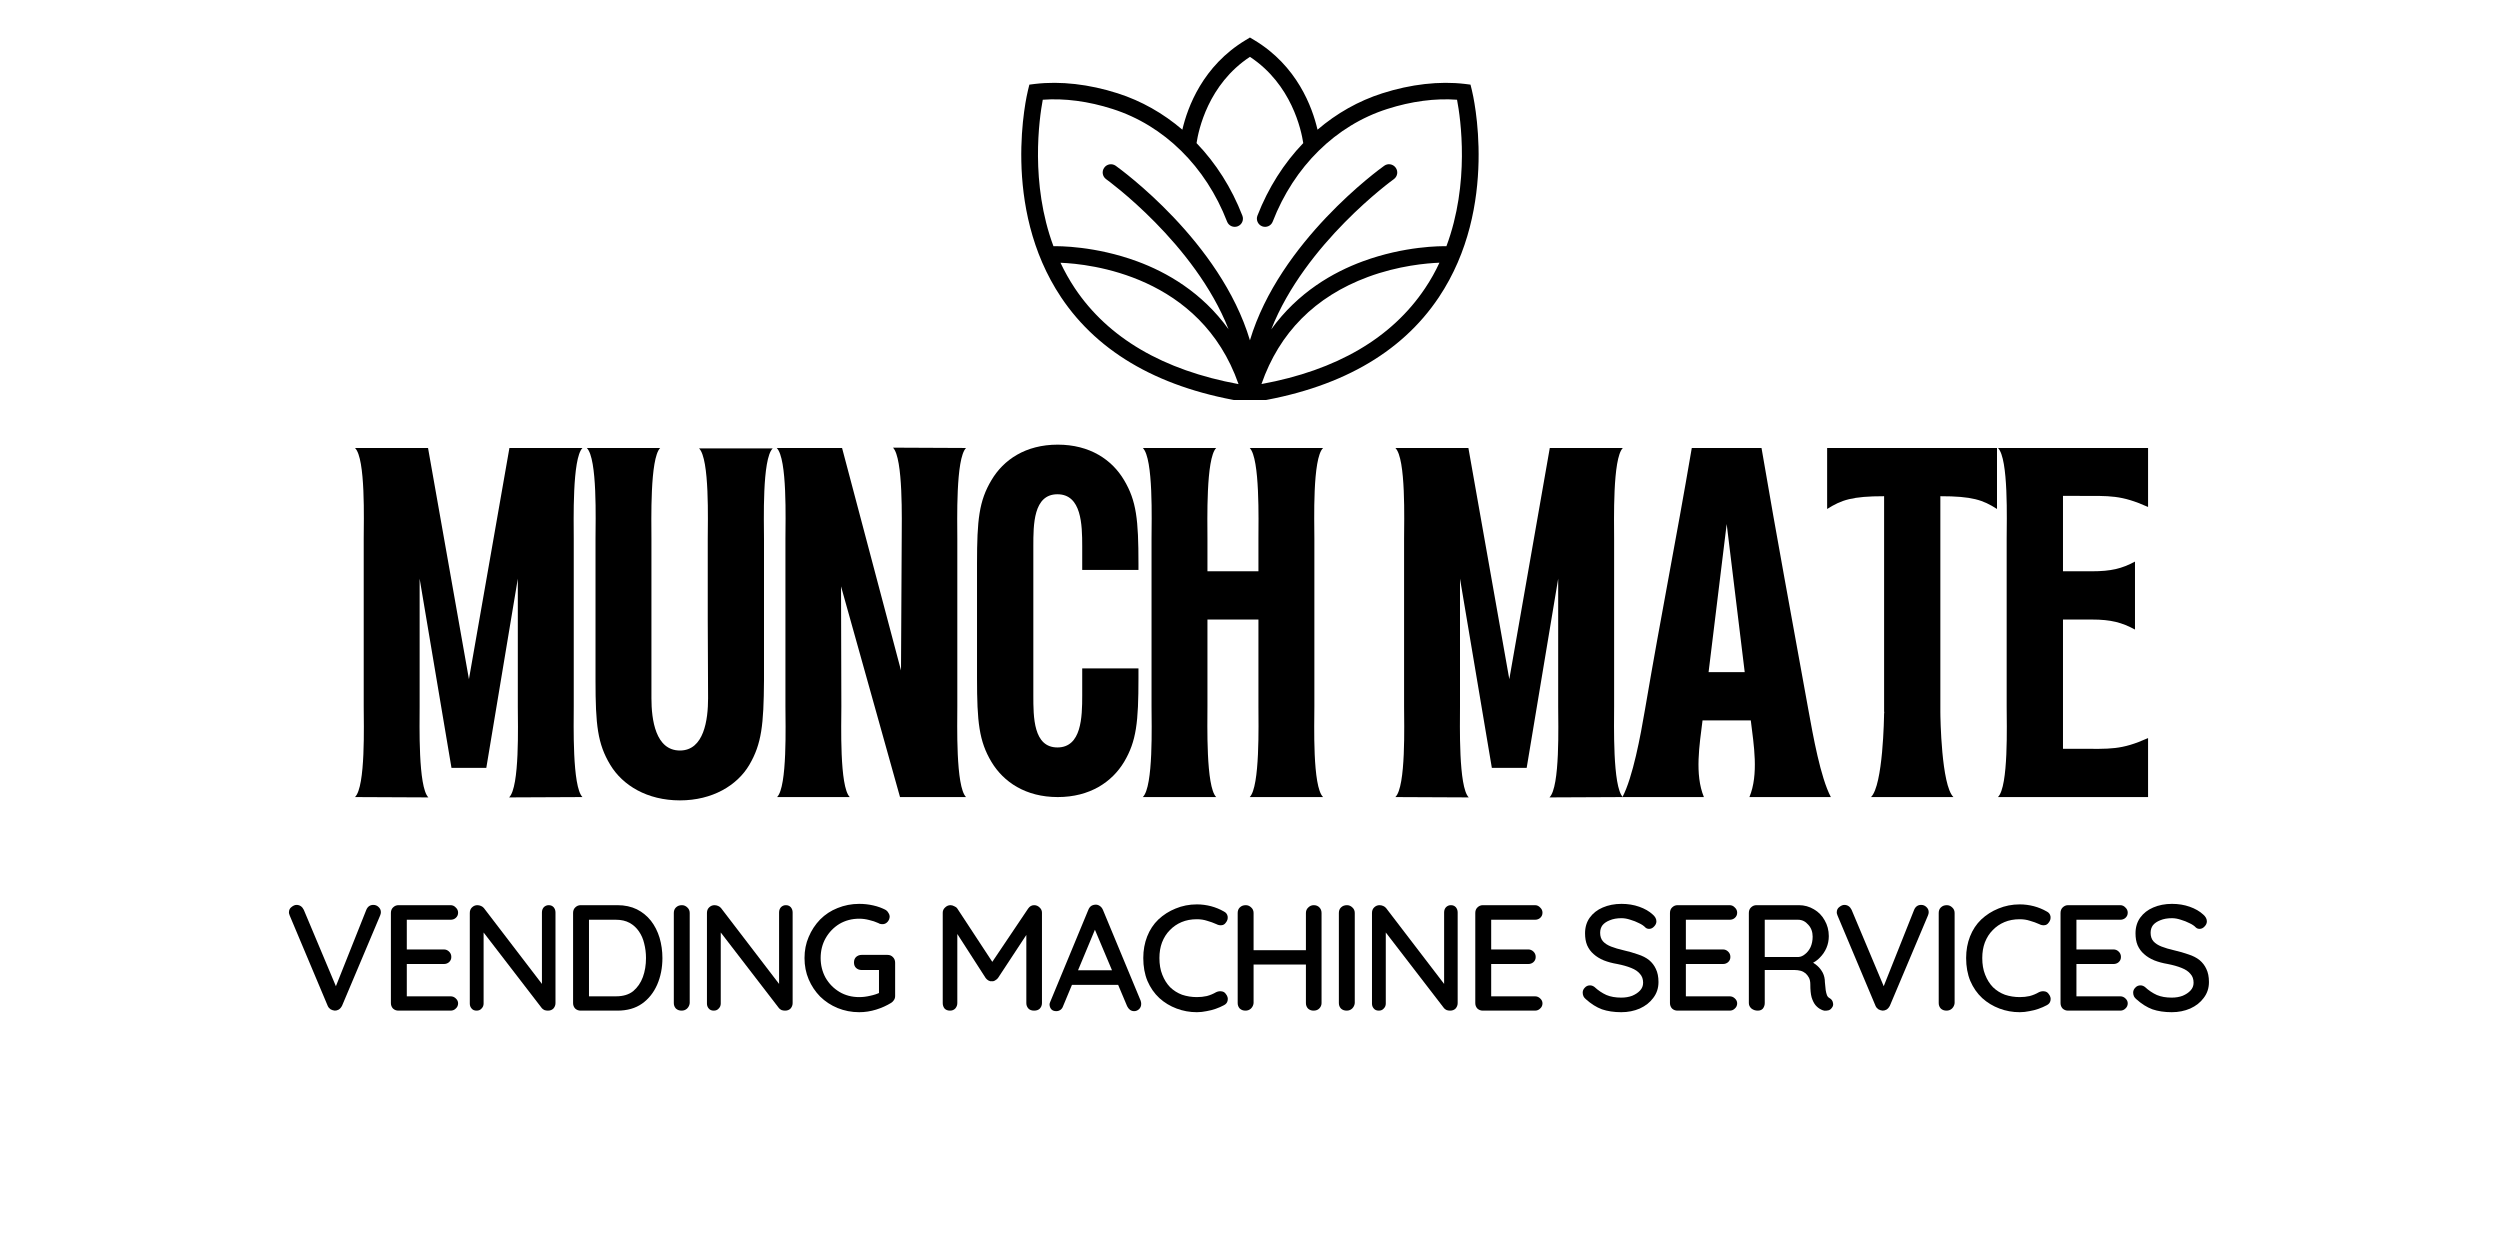 <svg xmlns="http://www.w3.org/2000/svg" xmlns:xlink="http://www.w3.org/1999/xlink" width="200" zoomAndPan="magnify" viewBox="0 0 150 75" height="100" preserveAspectRatio="xMidYMid meet" version="1.0"><defs><g/><clipPath id="ebe4490af7"><path d="M 61 2.25 L 89 2.25 L 89 24 L 61 24 Z M 61 2.25 " clip-rule="nonzero"/></clipPath></defs><g clip-path="url(#ebe4490af7)"><path fill="#000000" d="M 88.312 5.41 L 88.23 5.078 L 87.891 5.035 C 86.363 4.855 84.648 5.051 82.938 5.598 C 81.508 6.055 80.195 6.801 79.051 7.781 C 78.738 6.434 77.832 3.949 75.25 2.402 L 74.996 2.25 L 74.746 2.402 C 72.164 3.949 71.254 6.434 70.941 7.781 C 69.797 6.801 68.488 6.055 67.059 5.598 C 65.348 5.051 63.633 4.855 62.102 5.035 L 61.762 5.078 L 61.68 5.41 C 61.609 5.691 60.023 12.387 63.668 17.84 C 65.938 21.234 69.723 23.359 74.922 24.152 L 74.996 24.164 L 75.07 24.152 C 80.27 23.359 84.059 21.234 86.328 17.84 C 89.973 12.387 88.383 5.691 88.312 5.41 Z M 64.492 17.297 C 64.16 16.797 63.875 16.285 63.629 15.766 C 65.363 15.832 72.031 16.52 74.312 23.047 C 69.797 22.215 66.492 20.285 64.492 17.297 Z M 85.504 17.297 C 83.504 20.285 80.203 22.215 75.688 23.043 C 76.762 19.957 78.906 17.797 82.066 16.621 C 83.914 15.934 85.609 15.793 86.367 15.762 C 86.125 16.285 85.84 16.797 85.504 17.297 Z M 86.785 14.773 C 86.496 14.766 84.289 14.75 81.758 15.684 C 80.008 16.328 77.879 17.531 76.277 19.758 C 78.305 14.598 83.562 10.797 83.629 10.75 C 83.852 10.59 83.902 10.281 83.742 10.062 C 83.582 9.84 83.277 9.785 83.055 9.945 C 82.758 10.156 76.773 14.488 74.996 20.418 C 73.223 14.488 67.238 10.16 66.941 9.945 C 66.719 9.789 66.41 9.84 66.254 10.062 C 66.094 10.281 66.145 10.59 66.367 10.75 C 66.434 10.797 71.688 14.598 73.715 19.758 C 72.117 17.531 69.988 16.328 68.238 15.684 C 65.703 14.75 63.496 14.766 63.207 14.773 C 61.801 10.992 62.352 7.125 62.566 5.984 C 63.871 5.887 65.309 6.074 66.754 6.539 C 69.84 7.523 72.344 9.988 73.625 13.297 C 73.723 13.551 74.008 13.676 74.262 13.578 C 74.516 13.48 74.641 13.195 74.543 12.941 C 73.895 11.266 72.953 9.793 71.793 8.586 C 71.91 7.809 72.488 5.062 74.996 3.41 C 77.5 5.062 78.078 7.809 78.195 8.586 C 77.035 9.793 76.094 11.27 75.445 12.941 C 75.348 13.195 75.477 13.48 75.727 13.578 C 75.98 13.676 76.266 13.551 76.363 13.297 C 77.645 9.988 80.148 7.523 83.234 6.539 C 84.68 6.074 86.121 5.887 87.422 5.984 C 87.641 7.125 88.195 10.992 86.785 14.773 Z M 86.785 14.773 " fill-opacity="1" fill-rule="nonzero"/></g><g fill="#000000" fill-opacity="1"><g transform="translate(20.698, 47.824)"><g><path d="M 0.602 0 L 5.004 0.02 C 4.383 -0.602 4.48 -4.383 4.48 -5.426 L 4.48 -13.105 L 6.391 -1.75 L 8.48 -1.75 L 10.371 -13.105 L 10.371 -5.426 C 10.371 -4.383 10.492 -0.602 9.848 0.02 L 14.25 0 C 13.629 -0.625 13.727 -4.402 13.727 -5.445 L 13.727 -15.496 C 13.727 -16.543 13.629 -20.32 14.25 -20.945 L 9.867 -20.945 L 7.438 -7.074 L 4.984 -20.945 L 0.602 -20.945 C 1.246 -20.32 1.125 -16.543 1.125 -15.496 L 1.125 -5.445 C 1.125 -4.402 1.246 -0.625 0.602 0 Z M 0.602 0 "/></g></g></g><g fill="#000000" fill-opacity="1"><g transform="translate(34.606, 47.824)"><g><path d="M 0.602 -20.945 C 1.246 -20.32 1.125 -16.543 1.125 -15.496 L 1.125 -10.57 C 1.125 -10.57 1.125 -8.039 1.125 -6.996 C 1.125 -4.34 1.246 -3.195 2.012 -1.93 C 2.754 -0.703 4.223 0.199 6.191 0.199 C 8.141 0.199 9.629 -0.703 10.352 -1.93 C 11.094 -3.195 11.215 -4.34 11.234 -6.996 L 11.234 -15.477 C 11.234 -16.523 11.113 -20.301 11.758 -20.922 L 7.336 -20.922 C 7.98 -20.301 7.859 -16.523 7.859 -15.477 C 7.859 -14.43 7.859 -10.551 7.859 -10.652 L 7.879 -5.93 C 7.879 -4.645 7.637 -2.793 6.191 -2.793 C 4.723 -2.793 4.48 -4.645 4.48 -5.93 C 4.48 -6.973 4.48 -10.551 4.48 -10.57 L 4.48 -15.496 C 4.48 -16.543 4.383 -20.32 5.004 -20.945 Z M 0.602 -20.945 "/></g></g></g><g fill="#000000" fill-opacity="1"><g transform="translate(46.001, 47.824)"><g><path d="M 0.602 -20.945 C 1.246 -20.32 1.125 -16.543 1.125 -15.496 L 1.125 -5.445 C 1.125 -4.402 1.246 -0.625 0.625 0 L 4.984 0 C 4.363 -0.625 4.48 -4.402 4.48 -5.445 C 4.48 -6.492 4.461 -12.641 4.461 -12.641 L 8 0 L 11.961 0 C 11.336 -0.625 11.438 -4.402 11.438 -5.445 L 11.438 -15.496 C 11.438 -16.543 11.336 -20.32 11.961 -20.945 L 7.578 -20.965 C 8.199 -20.34 8.102 -16.562 8.102 -15.516 C 8.102 -14.473 8.059 -7.598 8.059 -7.598 L 4.523 -20.945 Z M 0.602 -20.945 "/></g></g></g><g fill="#000000" fill-opacity="1"><g transform="translate(57.617, 47.824)"><g><path d="M 1.004 -7.137 C 1.004 -4.504 1.125 -3.355 1.871 -2.109 C 2.594 -0.906 3.918 0 5.848 0 C 7.777 0 9.105 -0.906 9.828 -2.109 C 10.57 -3.355 10.691 -4.504 10.691 -7.137 L 10.691 -7.719 L 7.316 -7.719 L 7.316 -6.09 C 7.316 -4.805 7.277 -2.977 5.828 -2.977 C 4.383 -2.977 4.383 -4.805 4.383 -6.09 L 4.383 -15.055 C 4.383 -16.34 4.383 -18.168 5.828 -18.168 C 7.277 -18.168 7.316 -16.34 7.316 -15.055 L 7.316 -13.629 L 10.691 -13.629 L 10.691 -14.008 C 10.691 -16.641 10.57 -17.77 9.828 -19.016 C 9.105 -20.238 7.777 -21.145 5.848 -21.145 C 3.918 -21.145 2.594 -20.238 1.871 -19.016 C 1.125 -17.77 1.004 -16.641 1.004 -14.008 Z M 1.004 -7.137 "/></g></g></g><g fill="#000000" fill-opacity="1"><g transform="translate(67.967, 47.824)"><g><path d="M 0.602 -20.945 C 1.246 -20.32 1.125 -16.543 1.125 -15.496 L 1.125 -5.445 C 1.125 -4.402 1.246 -0.625 0.602 0 L 5.004 0 C 4.383 -0.625 4.48 -4.402 4.48 -5.445 L 4.48 -10.652 L 7.539 -10.652 L 7.539 -5.445 C 7.539 -4.402 7.637 -0.625 7.016 0 L 11.418 0 C 10.773 -0.625 10.895 -4.402 10.895 -5.445 L 10.895 -15.496 C 10.895 -16.543 10.773 -20.32 11.418 -20.945 L 7.016 -20.945 C 7.637 -20.32 7.539 -16.543 7.539 -15.496 L 7.539 -13.547 L 4.48 -13.547 L 4.48 -15.496 C 4.48 -16.543 4.383 -20.32 5.004 -20.945 Z M 0.602 -20.945 "/></g></g></g><g fill="#000000" fill-opacity="1"><g transform="translate(79.04, 47.824)"><g/></g></g><g fill="#000000" fill-opacity="1"><g transform="translate(83.12, 47.824)"><g><path d="M 0.602 0 L 5.004 0.02 C 4.383 -0.602 4.48 -4.383 4.48 -5.426 L 4.48 -13.105 L 6.391 -1.75 L 8.48 -1.75 L 10.371 -13.105 L 10.371 -5.426 C 10.371 -4.383 10.492 -0.602 9.848 0.02 L 14.25 0 C 13.629 -0.625 13.727 -4.402 13.727 -5.445 L 13.727 -15.496 C 13.727 -16.543 13.629 -20.32 14.25 -20.945 L 9.867 -20.945 L 7.438 -7.074 L 4.984 -20.945 L 0.602 -20.945 C 1.246 -20.32 1.125 -16.543 1.125 -15.496 L 1.125 -5.445 C 1.125 -4.402 1.246 -0.625 0.602 0 Z M 0.602 0 "/></g></g></g><g fill="#000000" fill-opacity="1"><g transform="translate(97.027, 47.824)"><g><path d="M 5.207 0 C 4.645 -1.367 4.945 -3.137 5.125 -4.602 L 8.02 -4.602 C 8.199 -3.137 8.504 -1.367 7.938 0 L 12.824 0 C 12.199 -1.188 11.758 -3.68 11.477 -5.227 C 10.371 -11.355 9.668 -15.074 8.664 -20.945 L 4.48 -20.945 C 3.477 -15.074 2.715 -11.355 1.668 -5.227 C 1.406 -3.68 0.945 -1.188 0.32 0 Z M 5.488 -7.496 L 6.574 -16.383 L 7.656 -7.496 Z M 5.488 -7.496 "/></g></g></g><g fill="#000000" fill-opacity="1"><g transform="translate(109.226, 47.824)"><g><path d="M 0.402 -20.945 L 0.402 -17.285 C 1.266 -17.828 1.891 -18.051 3.82 -18.051 C 3.82 -17.727 3.82 -6.512 3.82 -5.105 C 3.84 -5.145 3.82 -5.125 3.84 -5.004 C 3.859 -4.926 3.84 -4.965 3.82 -5.105 C 3.82 -4.785 3.758 -0.703 3.035 0 L 7.98 0 C 7.254 -0.703 7.195 -4.785 7.195 -5.105 L 7.195 -5.004 C 7.195 -5.125 7.195 -5.145 7.195 -5.105 L 7.195 -18.051 C 9.105 -18.051 9.75 -17.828 10.594 -17.285 L 10.594 -20.945 Z M 0.402 -20.945 "/></g></g></g><g fill="#000000" fill-opacity="1"><g transform="translate(119.275, 47.824)"><g><path d="M 1.125 -15.496 L 1.125 -5.445 C 1.125 -4.402 1.246 -0.625 0.602 0 L 9.609 0 L 9.609 -3.539 C 7.98 -2.812 7.355 -2.895 5.445 -2.895 L 4.504 -2.895 L 4.504 -10.652 L 6.23 -10.652 C 7.398 -10.652 8.039 -10.473 8.824 -10.051 L 8.824 -14.129 C 8.039 -13.707 7.398 -13.547 6.23 -13.547 L 4.504 -13.547 L 4.504 -18.07 L 5.445 -18.07 C 7.355 -18.07 7.98 -18.129 9.609 -17.406 L 9.609 -20.945 L 0.602 -20.945 C 1.246 -20.32 1.125 -16.543 1.125 -15.496 Z M 1.125 -15.496 "/></g></g></g><g fill="#000000" fill-opacity="1"><g transform="translate(17.056, 60.638)"><g><path d="M 5.344 -6.344 C 5.469 -6.344 5.57 -6.301 5.656 -6.219 C 5.75 -6.133 5.797 -6.031 5.797 -5.906 C 5.797 -5.844 5.781 -5.773 5.75 -5.703 L 3.469 -0.297 C 3.414 -0.191 3.348 -0.113 3.266 -0.062 C 3.191 -0.02 3.113 0 3.031 0 C 2.945 -0.008 2.863 -0.035 2.781 -0.078 C 2.707 -0.129 2.648 -0.195 2.609 -0.281 L 0.328 -5.703 C 0.316 -5.734 0.305 -5.766 0.297 -5.797 C 0.285 -5.828 0.281 -5.859 0.281 -5.891 C 0.281 -6.035 0.332 -6.145 0.438 -6.219 C 0.539 -6.301 0.641 -6.344 0.734 -6.344 C 0.93 -6.344 1.078 -6.242 1.172 -6.047 L 3.234 -1.141 L 2.969 -1.141 L 4.922 -6.047 C 5.004 -6.242 5.145 -6.344 5.344 -6.344 Z M 5.344 -6.344 "/></g></g></g><g fill="#000000" fill-opacity="1"><g transform="translate(22.72, 60.638)"><g><path d="M 1.188 -6.328 L 4.312 -6.328 C 4.438 -6.328 4.539 -6.281 4.625 -6.188 C 4.719 -6.102 4.766 -6 4.766 -5.875 C 4.766 -5.75 4.719 -5.645 4.625 -5.562 C 4.539 -5.488 4.438 -5.453 4.312 -5.453 L 1.594 -5.453 L 1.688 -5.609 L 1.688 -3.578 L 1.594 -3.672 L 3.906 -3.672 C 4.031 -3.672 4.133 -3.629 4.219 -3.547 C 4.312 -3.461 4.359 -3.352 4.359 -3.219 C 4.359 -3.094 4.312 -2.988 4.219 -2.906 C 4.133 -2.832 4.031 -2.797 3.906 -2.797 L 1.609 -2.797 L 1.688 -2.875 L 1.688 -0.797 L 1.609 -0.859 L 4.312 -0.859 C 4.438 -0.859 4.539 -0.816 4.625 -0.734 C 4.719 -0.648 4.766 -0.551 4.766 -0.438 C 4.766 -0.312 4.719 -0.207 4.625 -0.125 C 4.539 -0.039 4.438 0 4.312 0 L 1.188 0 C 1.062 0 0.953 -0.039 0.859 -0.125 C 0.773 -0.219 0.734 -0.328 0.734 -0.453 L 0.734 -5.859 C 0.734 -5.992 0.773 -6.102 0.859 -6.188 C 0.953 -6.281 1.062 -6.328 1.188 -6.328 Z M 1.188 -6.328 "/></g></g></g><g fill="#000000" fill-opacity="1"><g transform="translate(27.454, 60.638)"><g><path d="M 5.469 -6.328 C 5.594 -6.328 5.691 -6.285 5.766 -6.203 C 5.836 -6.117 5.875 -6.016 5.875 -5.891 L 5.875 -0.453 C 5.875 -0.328 5.832 -0.219 5.75 -0.125 C 5.664 -0.039 5.555 0 5.422 0 C 5.359 0 5.289 -0.008 5.219 -0.031 C 5.156 -0.062 5.102 -0.098 5.062 -0.141 L 1.359 -4.953 L 1.562 -5.062 L 1.562 -0.422 C 1.562 -0.305 1.52 -0.207 1.438 -0.125 C 1.363 -0.039 1.266 0 1.141 0 C 1.016 0 0.914 -0.039 0.844 -0.125 C 0.77 -0.207 0.734 -0.305 0.734 -0.422 L 0.734 -5.859 C 0.734 -5.992 0.773 -6.102 0.859 -6.188 C 0.953 -6.281 1.062 -6.328 1.188 -6.328 C 1.258 -6.328 1.332 -6.312 1.406 -6.281 C 1.477 -6.25 1.535 -6.207 1.578 -6.156 L 5.188 -1.438 L 5.062 -1.312 L 5.062 -5.891 C 5.062 -6.016 5.098 -6.117 5.172 -6.203 C 5.254 -6.285 5.352 -6.328 5.469 -6.328 Z M 5.469 -6.328 "/></g></g></g><g fill="#000000" fill-opacity="1"><g transform="translate(33.651, 60.638)"><g><path d="M 3.391 -6.328 C 3.836 -6.328 4.227 -6.242 4.562 -6.078 C 4.895 -5.91 5.176 -5.68 5.406 -5.391 C 5.633 -5.098 5.805 -4.758 5.922 -4.375 C 6.035 -3.988 6.094 -3.582 6.094 -3.156 C 6.094 -2.57 5.988 -2.039 5.781 -1.562 C 5.57 -1.082 5.27 -0.703 4.875 -0.422 C 4.477 -0.141 3.984 0 3.391 0 L 1.188 0 C 1.062 0 0.953 -0.039 0.859 -0.125 C 0.773 -0.219 0.734 -0.328 0.734 -0.453 L 0.734 -5.859 C 0.734 -5.992 0.773 -6.102 0.859 -6.188 C 0.953 -6.281 1.062 -6.328 1.188 -6.328 Z M 3.312 -0.859 C 3.738 -0.859 4.082 -0.961 4.344 -1.172 C 4.602 -1.391 4.797 -1.672 4.922 -2.016 C 5.047 -2.359 5.109 -2.738 5.109 -3.156 C 5.109 -3.469 5.07 -3.758 5 -4.031 C 4.938 -4.301 4.832 -4.539 4.688 -4.75 C 4.539 -4.969 4.352 -5.141 4.125 -5.266 C 3.895 -5.391 3.625 -5.453 3.312 -5.453 L 1.594 -5.453 L 1.688 -5.531 L 1.688 -0.781 L 1.625 -0.859 Z M 3.312 -0.859 "/></g></g></g><g fill="#000000" fill-opacity="1"><g transform="translate(39.695, 60.638)"><g><path d="M 1.688 -0.453 C 1.676 -0.328 1.625 -0.219 1.531 -0.125 C 1.438 -0.039 1.328 0 1.203 0 C 1.066 0 0.953 -0.039 0.859 -0.125 C 0.773 -0.219 0.734 -0.328 0.734 -0.453 L 0.734 -5.859 C 0.734 -5.992 0.773 -6.102 0.859 -6.188 C 0.953 -6.281 1.07 -6.328 1.219 -6.328 C 1.344 -6.328 1.453 -6.281 1.547 -6.188 C 1.641 -6.102 1.688 -5.992 1.688 -5.859 Z M 1.688 -0.453 "/></g></g></g><g fill="#000000" fill-opacity="1"><g transform="translate(41.683, 60.638)"><g><path d="M 5.469 -6.328 C 5.594 -6.328 5.691 -6.285 5.766 -6.203 C 5.836 -6.117 5.875 -6.016 5.875 -5.891 L 5.875 -0.453 C 5.875 -0.328 5.832 -0.219 5.75 -0.125 C 5.664 -0.039 5.555 0 5.422 0 C 5.359 0 5.289 -0.008 5.219 -0.031 C 5.156 -0.062 5.102 -0.098 5.062 -0.141 L 1.359 -4.953 L 1.562 -5.062 L 1.562 -0.422 C 1.562 -0.305 1.52 -0.207 1.438 -0.125 C 1.363 -0.039 1.266 0 1.141 0 C 1.016 0 0.914 -0.039 0.844 -0.125 C 0.77 -0.207 0.734 -0.305 0.734 -0.422 L 0.734 -5.859 C 0.734 -5.992 0.773 -6.102 0.859 -6.188 C 0.953 -6.281 1.062 -6.328 1.188 -6.328 C 1.258 -6.328 1.332 -6.312 1.406 -6.281 C 1.477 -6.25 1.535 -6.207 1.578 -6.156 L 5.188 -1.438 L 5.062 -1.312 L 5.062 -5.891 C 5.062 -6.016 5.098 -6.117 5.172 -6.203 C 5.254 -6.285 5.352 -6.328 5.469 -6.328 Z M 5.469 -6.328 "/></g></g></g><g fill="#000000" fill-opacity="1"><g transform="translate(47.88, 60.638)"><g><path d="M 3.672 0.094 C 3.211 0.094 2.781 0.008 2.375 -0.156 C 1.977 -0.32 1.629 -0.551 1.328 -0.844 C 1.035 -1.145 0.805 -1.488 0.641 -1.875 C 0.473 -2.27 0.391 -2.695 0.391 -3.156 C 0.391 -3.613 0.473 -4.035 0.641 -4.422 C 0.805 -4.816 1.035 -5.164 1.328 -5.469 C 1.629 -5.77 1.977 -6 2.375 -6.156 C 2.781 -6.32 3.211 -6.406 3.672 -6.406 C 3.961 -6.406 4.242 -6.375 4.516 -6.312 C 4.797 -6.25 5.051 -6.156 5.281 -6.031 C 5.352 -5.977 5.406 -5.914 5.438 -5.844 C 5.477 -5.781 5.5 -5.719 5.5 -5.656 C 5.5 -5.531 5.457 -5.422 5.375 -5.328 C 5.289 -5.234 5.191 -5.188 5.078 -5.188 C 5.035 -5.188 4.988 -5.191 4.938 -5.203 C 4.895 -5.211 4.859 -5.227 4.828 -5.25 C 4.648 -5.332 4.461 -5.395 4.266 -5.438 C 4.078 -5.488 3.879 -5.516 3.672 -5.516 C 3.234 -5.516 2.836 -5.41 2.484 -5.203 C 2.141 -4.992 1.863 -4.707 1.656 -4.344 C 1.457 -3.988 1.359 -3.594 1.359 -3.156 C 1.359 -2.727 1.457 -2.332 1.656 -1.969 C 1.863 -1.613 2.141 -1.332 2.484 -1.125 C 2.836 -0.914 3.234 -0.812 3.672 -0.812 C 3.879 -0.812 4.098 -0.836 4.328 -0.891 C 4.566 -0.941 4.77 -1.008 4.938 -1.094 L 4.859 -0.844 L 4.859 -2.562 L 5 -2.438 L 3.812 -2.438 C 3.688 -2.438 3.578 -2.477 3.484 -2.562 C 3.398 -2.645 3.359 -2.754 3.359 -2.891 C 3.359 -3.023 3.398 -3.133 3.484 -3.219 C 3.578 -3.301 3.688 -3.344 3.812 -3.344 L 5.375 -3.344 C 5.508 -3.344 5.617 -3.297 5.703 -3.203 C 5.785 -3.117 5.828 -3.008 5.828 -2.875 L 5.828 -0.875 C 5.828 -0.781 5.801 -0.695 5.75 -0.625 C 5.707 -0.562 5.656 -0.508 5.594 -0.469 C 5.32 -0.301 5.02 -0.164 4.688 -0.062 C 4.363 0.039 4.023 0.094 3.672 0.094 Z M 3.672 0.094 "/></g></g></g><g fill="#000000" fill-opacity="1"><g transform="translate(53.743, 60.638)"><g/></g></g><g fill="#000000" fill-opacity="1"><g transform="translate(55.83, 60.638)"><g><path d="M 1.203 -6.328 C 1.273 -6.328 1.348 -6.305 1.422 -6.266 C 1.504 -6.234 1.566 -6.188 1.609 -6.125 L 3.906 -2.625 L 3.516 -2.641 L 5.859 -6.125 C 5.953 -6.258 6.07 -6.328 6.219 -6.328 C 6.344 -6.328 6.453 -6.281 6.547 -6.188 C 6.641 -6.102 6.688 -6 6.688 -5.875 L 6.688 -0.453 C 6.688 -0.328 6.645 -0.219 6.562 -0.125 C 6.477 -0.039 6.363 0 6.219 0 C 6.07 0 5.957 -0.039 5.875 -0.125 C 5.789 -0.219 5.75 -0.328 5.75 -0.453 L 5.75 -5.047 L 6.031 -4.969 L 4.047 -1.953 C 4.004 -1.898 3.945 -1.852 3.875 -1.812 C 3.812 -1.77 3.742 -1.754 3.672 -1.766 C 3.609 -1.754 3.539 -1.77 3.469 -1.812 C 3.406 -1.852 3.352 -1.898 3.312 -1.953 L 1.391 -4.938 L 1.609 -5.297 L 1.609 -0.453 C 1.609 -0.328 1.566 -0.219 1.484 -0.125 C 1.398 -0.039 1.297 0 1.172 0 C 1.035 0 0.926 -0.039 0.844 -0.125 C 0.77 -0.219 0.734 -0.328 0.734 -0.453 L 0.734 -5.875 C 0.734 -6 0.781 -6.102 0.875 -6.188 C 0.969 -6.281 1.078 -6.328 1.203 -6.328 Z M 1.203 -6.328 "/></g></g></g><g fill="#000000" fill-opacity="1"><g transform="translate(62.831, 60.638)"><g><path d="M 2.984 -5.141 L 0.953 -0.266 C 0.922 -0.172 0.867 -0.098 0.797 -0.047 C 0.723 0.004 0.641 0.031 0.547 0.031 C 0.422 0.031 0.32 -0.004 0.25 -0.078 C 0.188 -0.148 0.148 -0.242 0.141 -0.359 C 0.141 -0.398 0.148 -0.445 0.172 -0.5 L 2.469 -6.047 C 2.508 -6.148 2.566 -6.227 2.641 -6.281 C 2.723 -6.332 2.816 -6.359 2.922 -6.359 C 3.004 -6.359 3.082 -6.332 3.156 -6.281 C 3.238 -6.227 3.301 -6.148 3.344 -6.047 L 5.609 -0.594 C 5.629 -0.531 5.641 -0.469 5.641 -0.406 C 5.641 -0.27 5.594 -0.16 5.5 -0.078 C 5.414 -0.004 5.32 0.031 5.219 0.031 C 5.125 0.031 5.039 0.004 4.969 -0.047 C 4.895 -0.109 4.836 -0.18 4.797 -0.266 L 2.75 -5.125 Z M 1.312 -1.547 L 1.719 -2.422 L 4.281 -2.422 L 4.438 -1.547 Z M 1.312 -1.547 "/></g></g></g><g fill="#000000" fill-opacity="1"><g transform="translate(68.206, 60.638)"><g><path d="M 5.219 -5.953 C 5.352 -5.891 5.43 -5.789 5.453 -5.656 C 5.473 -5.52 5.438 -5.395 5.344 -5.281 C 5.281 -5.188 5.195 -5.133 5.094 -5.125 C 4.988 -5.113 4.883 -5.133 4.781 -5.188 C 4.602 -5.27 4.414 -5.336 4.219 -5.391 C 4.031 -5.453 3.828 -5.484 3.609 -5.484 C 3.266 -5.484 2.957 -5.426 2.688 -5.312 C 2.414 -5.195 2.18 -5.035 1.984 -4.828 C 1.785 -4.629 1.629 -4.383 1.516 -4.094 C 1.41 -3.812 1.359 -3.5 1.359 -3.156 C 1.359 -2.781 1.414 -2.445 1.531 -2.156 C 1.645 -1.863 1.801 -1.613 2 -1.406 C 2.207 -1.207 2.445 -1.055 2.719 -0.953 C 3 -0.859 3.297 -0.812 3.609 -0.812 C 3.816 -0.812 4.016 -0.832 4.203 -0.875 C 4.398 -0.926 4.586 -1.004 4.766 -1.109 C 4.879 -1.16 4.988 -1.176 5.094 -1.156 C 5.195 -1.145 5.281 -1.094 5.344 -1 C 5.445 -0.875 5.484 -0.742 5.453 -0.609 C 5.43 -0.484 5.359 -0.391 5.234 -0.328 C 5.078 -0.242 4.91 -0.172 4.734 -0.109 C 4.555 -0.047 4.375 0 4.188 0.031 C 4 0.07 3.805 0.094 3.609 0.094 C 3.18 0.094 2.773 0.02 2.391 -0.125 C 2.004 -0.27 1.66 -0.477 1.359 -0.75 C 1.055 -1.031 0.816 -1.375 0.641 -1.781 C 0.473 -2.188 0.391 -2.645 0.391 -3.156 C 0.391 -3.625 0.469 -4.055 0.625 -4.453 C 0.781 -4.848 1.004 -5.188 1.297 -5.469 C 1.598 -5.75 1.941 -5.969 2.328 -6.125 C 2.723 -6.289 3.148 -6.375 3.609 -6.375 C 3.898 -6.375 4.18 -6.336 4.453 -6.266 C 4.734 -6.191 4.988 -6.086 5.219 -5.953 Z M 5.219 -5.953 "/></g></g></g><g fill="#000000" fill-opacity="1"><g transform="translate(73.527, 60.638)"><g><path d="M 1.219 -6.328 C 1.344 -6.328 1.453 -6.281 1.547 -6.188 C 1.641 -6.102 1.688 -5.992 1.688 -5.859 L 1.688 -0.453 C 1.676 -0.328 1.625 -0.219 1.531 -0.125 C 1.438 -0.039 1.328 0 1.203 0 C 1.066 0 0.953 -0.039 0.859 -0.125 C 0.773 -0.219 0.734 -0.328 0.734 -0.453 L 0.734 -5.859 C 0.734 -5.992 0.773 -6.102 0.859 -6.188 C 0.953 -6.281 1.07 -6.328 1.219 -6.328 Z M 5.297 -6.328 C 5.441 -6.328 5.555 -6.281 5.641 -6.188 C 5.723 -6.102 5.766 -5.992 5.766 -5.859 L 5.766 -0.453 C 5.766 -0.328 5.719 -0.219 5.625 -0.125 C 5.539 -0.039 5.426 0 5.281 0 C 5.156 0 5.047 -0.039 4.953 -0.125 C 4.867 -0.219 4.828 -0.328 4.828 -0.453 L 4.828 -5.859 C 4.828 -5.992 4.875 -6.102 4.969 -6.188 C 5.062 -6.281 5.172 -6.328 5.297 -6.328 Z M 1.188 -3.625 L 5.297 -3.625 L 5.297 -2.766 L 1.172 -2.766 Z M 1.188 -3.625 "/></g></g></g><g fill="#000000" fill-opacity="1"><g transform="translate(79.598, 60.638)"><g><path d="M 1.688 -0.453 C 1.676 -0.328 1.625 -0.219 1.531 -0.125 C 1.438 -0.039 1.328 0 1.203 0 C 1.066 0 0.953 -0.039 0.859 -0.125 C 0.773 -0.219 0.734 -0.328 0.734 -0.453 L 0.734 -5.859 C 0.734 -5.992 0.773 -6.102 0.859 -6.188 C 0.953 -6.281 1.07 -6.328 1.219 -6.328 C 1.344 -6.328 1.453 -6.281 1.547 -6.188 C 1.641 -6.102 1.688 -5.992 1.688 -5.859 Z M 1.688 -0.453 "/></g></g></g><g fill="#000000" fill-opacity="1"><g transform="translate(81.585, 60.638)"><g><path d="M 5.469 -6.328 C 5.594 -6.328 5.691 -6.285 5.766 -6.203 C 5.836 -6.117 5.875 -6.016 5.875 -5.891 L 5.875 -0.453 C 5.875 -0.328 5.832 -0.219 5.75 -0.125 C 5.664 -0.039 5.555 0 5.422 0 C 5.359 0 5.289 -0.008 5.219 -0.031 C 5.156 -0.062 5.102 -0.098 5.062 -0.141 L 1.359 -4.953 L 1.562 -5.062 L 1.562 -0.422 C 1.562 -0.305 1.52 -0.207 1.438 -0.125 C 1.363 -0.039 1.266 0 1.141 0 C 1.016 0 0.914 -0.039 0.844 -0.125 C 0.77 -0.207 0.734 -0.305 0.734 -0.422 L 0.734 -5.859 C 0.734 -5.992 0.773 -6.102 0.859 -6.188 C 0.953 -6.281 1.062 -6.328 1.188 -6.328 C 1.258 -6.328 1.332 -6.312 1.406 -6.281 C 1.477 -6.25 1.535 -6.207 1.578 -6.156 L 5.188 -1.438 L 5.062 -1.312 L 5.062 -5.891 C 5.062 -6.016 5.098 -6.117 5.172 -6.203 C 5.254 -6.285 5.352 -6.328 5.469 -6.328 Z M 5.469 -6.328 "/></g></g></g><g fill="#000000" fill-opacity="1"><g transform="translate(87.783, 60.638)"><g><path d="M 1.188 -6.328 L 4.312 -6.328 C 4.438 -6.328 4.539 -6.281 4.625 -6.188 C 4.719 -6.102 4.766 -6 4.766 -5.875 C 4.766 -5.75 4.719 -5.645 4.625 -5.562 C 4.539 -5.488 4.438 -5.453 4.312 -5.453 L 1.594 -5.453 L 1.688 -5.609 L 1.688 -3.578 L 1.594 -3.672 L 3.906 -3.672 C 4.031 -3.672 4.133 -3.629 4.219 -3.547 C 4.312 -3.461 4.359 -3.352 4.359 -3.219 C 4.359 -3.094 4.312 -2.988 4.219 -2.906 C 4.133 -2.832 4.031 -2.797 3.906 -2.797 L 1.609 -2.797 L 1.688 -2.875 L 1.688 -0.797 L 1.609 -0.859 L 4.312 -0.859 C 4.438 -0.859 4.539 -0.816 4.625 -0.734 C 4.719 -0.648 4.766 -0.551 4.766 -0.438 C 4.766 -0.312 4.719 -0.207 4.625 -0.125 C 4.539 -0.039 4.438 0 4.312 0 L 1.188 0 C 1.062 0 0.953 -0.039 0.859 -0.125 C 0.773 -0.219 0.734 -0.328 0.734 -0.453 L 0.734 -5.859 C 0.734 -5.992 0.773 -6.102 0.859 -6.188 C 0.953 -6.281 1.062 -6.328 1.188 -6.328 Z M 1.188 -6.328 "/></g></g></g><g fill="#000000" fill-opacity="1"><g transform="translate(92.517, 60.638)"><g/></g></g><g fill="#000000" fill-opacity="1"><g transform="translate(94.603, 60.638)"><g><path d="M 2.672 0.094 C 2.234 0.094 1.848 0.035 1.516 -0.078 C 1.18 -0.203 0.859 -0.406 0.547 -0.688 C 0.484 -0.738 0.438 -0.797 0.406 -0.859 C 0.375 -0.93 0.359 -1.004 0.359 -1.078 C 0.359 -1.191 0.398 -1.289 0.484 -1.375 C 0.566 -1.469 0.672 -1.516 0.797 -1.516 C 0.891 -1.516 0.977 -1.484 1.062 -1.422 C 1.289 -1.211 1.531 -1.051 1.781 -0.938 C 2.031 -0.832 2.328 -0.781 2.672 -0.781 C 2.91 -0.781 3.129 -0.816 3.328 -0.891 C 3.523 -0.973 3.68 -1.078 3.797 -1.203 C 3.922 -1.336 3.984 -1.492 3.984 -1.672 C 3.984 -1.891 3.922 -2.066 3.797 -2.203 C 3.68 -2.348 3.504 -2.469 3.266 -2.562 C 3.035 -2.656 2.758 -2.734 2.438 -2.797 C 2.133 -2.848 1.863 -2.922 1.625 -3.016 C 1.383 -3.117 1.18 -3.242 1.016 -3.391 C 0.848 -3.535 0.719 -3.711 0.625 -3.922 C 0.539 -4.129 0.5 -4.367 0.5 -4.641 C 0.5 -5.004 0.594 -5.316 0.781 -5.578 C 0.977 -5.848 1.238 -6.051 1.562 -6.188 C 1.895 -6.332 2.27 -6.406 2.688 -6.406 C 3.07 -6.406 3.426 -6.348 3.75 -6.234 C 4.082 -6.117 4.352 -5.961 4.562 -5.766 C 4.707 -5.641 4.781 -5.504 4.781 -5.359 C 4.781 -5.242 4.734 -5.141 4.641 -5.047 C 4.555 -4.953 4.457 -4.906 4.344 -4.906 C 4.258 -4.906 4.188 -4.93 4.125 -4.984 C 4.031 -5.086 3.898 -5.176 3.734 -5.25 C 3.578 -5.332 3.406 -5.398 3.219 -5.453 C 3.031 -5.516 2.852 -5.547 2.688 -5.547 C 2.414 -5.547 2.18 -5.504 1.984 -5.422 C 1.797 -5.348 1.648 -5.25 1.547 -5.125 C 1.453 -5 1.406 -4.848 1.406 -4.672 C 1.406 -4.461 1.461 -4.289 1.578 -4.156 C 1.691 -4.031 1.852 -3.926 2.062 -3.844 C 2.281 -3.758 2.523 -3.688 2.797 -3.625 C 3.117 -3.551 3.41 -3.469 3.672 -3.375 C 3.941 -3.289 4.164 -3.176 4.344 -3.031 C 4.52 -2.883 4.656 -2.707 4.75 -2.5 C 4.852 -2.289 4.906 -2.031 4.906 -1.719 C 4.906 -1.352 4.801 -1.035 4.594 -0.766 C 4.395 -0.492 4.125 -0.281 3.781 -0.125 C 3.445 0.02 3.078 0.094 2.672 0.094 Z M 2.672 0.094 "/></g></g></g><g fill="#000000" fill-opacity="1"><g transform="translate(99.464, 60.638)"><g><path d="M 1.188 -6.328 L 4.312 -6.328 C 4.438 -6.328 4.539 -6.281 4.625 -6.188 C 4.719 -6.102 4.766 -6 4.766 -5.875 C 4.766 -5.75 4.719 -5.645 4.625 -5.562 C 4.539 -5.488 4.438 -5.453 4.312 -5.453 L 1.594 -5.453 L 1.688 -5.609 L 1.688 -3.578 L 1.594 -3.672 L 3.906 -3.672 C 4.031 -3.672 4.133 -3.629 4.219 -3.547 C 4.312 -3.461 4.359 -3.352 4.359 -3.219 C 4.359 -3.094 4.312 -2.988 4.219 -2.906 C 4.133 -2.832 4.031 -2.797 3.906 -2.797 L 1.609 -2.797 L 1.688 -2.875 L 1.688 -0.797 L 1.609 -0.859 L 4.312 -0.859 C 4.438 -0.859 4.539 -0.816 4.625 -0.734 C 4.719 -0.648 4.766 -0.551 4.766 -0.438 C 4.766 -0.312 4.719 -0.207 4.625 -0.125 C 4.539 -0.039 4.438 0 4.312 0 L 1.188 0 C 1.062 0 0.953 -0.039 0.859 -0.125 C 0.773 -0.219 0.734 -0.328 0.734 -0.453 L 0.734 -5.859 C 0.734 -5.992 0.773 -6.102 0.859 -6.188 C 0.953 -6.281 1.062 -6.328 1.188 -6.328 Z M 1.188 -6.328 "/></g></g></g><g fill="#000000" fill-opacity="1"><g transform="translate(104.197, 60.638)"><g><path d="M 1.266 0 C 1.129 0 1.004 -0.039 0.891 -0.125 C 0.785 -0.219 0.734 -0.328 0.734 -0.453 L 0.734 -5.859 C 0.734 -5.992 0.773 -6.102 0.859 -6.188 C 0.953 -6.281 1.062 -6.328 1.188 -6.328 L 3.734 -6.328 C 4.066 -6.328 4.367 -6.242 4.641 -6.078 C 4.91 -5.922 5.125 -5.703 5.281 -5.422 C 5.445 -5.141 5.531 -4.82 5.531 -4.469 C 5.531 -4.219 5.484 -3.984 5.391 -3.766 C 5.297 -3.547 5.164 -3.352 5 -3.188 C 4.844 -3.02 4.66 -2.895 4.453 -2.812 L 4.359 -2.984 C 4.547 -2.91 4.707 -2.812 4.844 -2.688 C 4.977 -2.57 5.086 -2.43 5.172 -2.266 C 5.254 -2.098 5.297 -1.91 5.297 -1.703 C 5.316 -1.516 5.332 -1.359 5.344 -1.234 C 5.363 -1.109 5.391 -1.004 5.422 -0.922 C 5.453 -0.848 5.504 -0.789 5.578 -0.75 C 5.691 -0.688 5.758 -0.594 5.781 -0.469 C 5.812 -0.352 5.785 -0.25 5.703 -0.156 C 5.648 -0.082 5.582 -0.035 5.5 -0.016 C 5.414 0.004 5.332 0.008 5.25 0 C 5.164 -0.02 5.098 -0.047 5.047 -0.078 C 4.941 -0.129 4.836 -0.211 4.734 -0.328 C 4.641 -0.441 4.562 -0.598 4.5 -0.797 C 4.445 -0.992 4.422 -1.254 4.422 -1.578 C 4.422 -1.734 4.395 -1.863 4.344 -1.969 C 4.289 -2.07 4.223 -2.16 4.141 -2.234 C 4.055 -2.305 3.957 -2.359 3.844 -2.391 C 3.727 -2.422 3.602 -2.438 3.469 -2.438 L 1.547 -2.438 L 1.688 -2.625 L 1.688 -0.453 C 1.688 -0.328 1.648 -0.219 1.578 -0.125 C 1.504 -0.039 1.398 0 1.266 0 Z M 1.562 -3.219 L 3.719 -3.219 C 3.852 -3.227 3.984 -3.285 4.109 -3.391 C 4.242 -3.492 4.352 -3.633 4.438 -3.812 C 4.52 -4 4.562 -4.207 4.562 -4.438 C 4.562 -4.727 4.473 -4.969 4.297 -5.156 C 4.129 -5.352 3.926 -5.453 3.688 -5.453 L 1.578 -5.453 L 1.688 -5.688 L 1.688 -3.031 Z M 1.562 -3.219 "/></g></g></g><g fill="#000000" fill-opacity="1"><g transform="translate(109.925, 60.638)"><g><path d="M 5.344 -6.344 C 5.469 -6.344 5.57 -6.301 5.656 -6.219 C 5.75 -6.133 5.797 -6.031 5.797 -5.906 C 5.797 -5.844 5.781 -5.773 5.75 -5.703 L 3.469 -0.297 C 3.414 -0.191 3.348 -0.113 3.266 -0.062 C 3.191 -0.02 3.113 0 3.031 0 C 2.945 -0.008 2.863 -0.035 2.781 -0.078 C 2.707 -0.129 2.648 -0.195 2.609 -0.281 L 0.328 -5.703 C 0.316 -5.734 0.305 -5.766 0.297 -5.797 C 0.285 -5.828 0.281 -5.859 0.281 -5.891 C 0.281 -6.035 0.332 -6.145 0.438 -6.219 C 0.539 -6.301 0.641 -6.344 0.734 -6.344 C 0.93 -6.344 1.078 -6.242 1.172 -6.047 L 3.234 -1.141 L 2.969 -1.141 L 4.922 -6.047 C 5.004 -6.242 5.145 -6.344 5.344 -6.344 Z M 5.344 -6.344 "/></g></g></g><g fill="#000000" fill-opacity="1"><g transform="translate(115.589, 60.638)"><g><path d="M 1.688 -0.453 C 1.676 -0.328 1.625 -0.219 1.531 -0.125 C 1.438 -0.039 1.328 0 1.203 0 C 1.066 0 0.953 -0.039 0.859 -0.125 C 0.773 -0.219 0.734 -0.328 0.734 -0.453 L 0.734 -5.859 C 0.734 -5.992 0.773 -6.102 0.859 -6.188 C 0.953 -6.281 1.07 -6.328 1.219 -6.328 C 1.344 -6.328 1.453 -6.281 1.547 -6.188 C 1.641 -6.102 1.688 -5.992 1.688 -5.859 Z M 1.688 -0.453 "/></g></g></g><g fill="#000000" fill-opacity="1"><g transform="translate(117.577, 60.638)"><g><path d="M 5.219 -5.953 C 5.352 -5.891 5.43 -5.789 5.453 -5.656 C 5.473 -5.52 5.438 -5.395 5.344 -5.281 C 5.281 -5.188 5.195 -5.133 5.094 -5.125 C 4.988 -5.113 4.883 -5.133 4.781 -5.188 C 4.602 -5.27 4.414 -5.336 4.219 -5.391 C 4.031 -5.453 3.828 -5.484 3.609 -5.484 C 3.266 -5.484 2.957 -5.426 2.688 -5.312 C 2.414 -5.195 2.18 -5.035 1.984 -4.828 C 1.785 -4.629 1.629 -4.383 1.516 -4.094 C 1.41 -3.812 1.359 -3.5 1.359 -3.156 C 1.359 -2.781 1.414 -2.445 1.531 -2.156 C 1.645 -1.863 1.801 -1.613 2 -1.406 C 2.207 -1.207 2.445 -1.055 2.719 -0.953 C 3 -0.859 3.297 -0.812 3.609 -0.812 C 3.816 -0.812 4.016 -0.832 4.203 -0.875 C 4.398 -0.926 4.586 -1.004 4.766 -1.109 C 4.879 -1.16 4.988 -1.176 5.094 -1.156 C 5.195 -1.145 5.281 -1.094 5.344 -1 C 5.445 -0.875 5.484 -0.742 5.453 -0.609 C 5.43 -0.484 5.359 -0.391 5.234 -0.328 C 5.078 -0.242 4.91 -0.172 4.734 -0.109 C 4.555 -0.047 4.375 0 4.188 0.031 C 4 0.07 3.805 0.094 3.609 0.094 C 3.18 0.094 2.773 0.02 2.391 -0.125 C 2.004 -0.27 1.66 -0.477 1.359 -0.75 C 1.055 -1.031 0.816 -1.375 0.641 -1.781 C 0.473 -2.188 0.391 -2.645 0.391 -3.156 C 0.391 -3.625 0.469 -4.055 0.625 -4.453 C 0.781 -4.848 1.004 -5.188 1.297 -5.469 C 1.598 -5.75 1.941 -5.969 2.328 -6.125 C 2.723 -6.289 3.148 -6.375 3.609 -6.375 C 3.898 -6.375 4.18 -6.336 4.453 -6.266 C 4.734 -6.191 4.988 -6.086 5.219 -5.953 Z M 5.219 -5.953 "/></g></g></g><g fill="#000000" fill-opacity="1"><g transform="translate(122.898, 60.638)"><g><path d="M 1.188 -6.328 L 4.312 -6.328 C 4.438 -6.328 4.539 -6.281 4.625 -6.188 C 4.719 -6.102 4.766 -6 4.766 -5.875 C 4.766 -5.75 4.719 -5.645 4.625 -5.562 C 4.539 -5.488 4.438 -5.453 4.312 -5.453 L 1.594 -5.453 L 1.688 -5.609 L 1.688 -3.578 L 1.594 -3.672 L 3.906 -3.672 C 4.031 -3.672 4.133 -3.629 4.219 -3.547 C 4.312 -3.461 4.359 -3.352 4.359 -3.219 C 4.359 -3.094 4.312 -2.988 4.219 -2.906 C 4.133 -2.832 4.031 -2.797 3.906 -2.797 L 1.609 -2.797 L 1.688 -2.875 L 1.688 -0.797 L 1.609 -0.859 L 4.312 -0.859 C 4.438 -0.859 4.539 -0.816 4.625 -0.734 C 4.719 -0.648 4.766 -0.551 4.766 -0.438 C 4.766 -0.312 4.719 -0.207 4.625 -0.125 C 4.539 -0.039 4.438 0 4.312 0 L 1.188 0 C 1.062 0 0.953 -0.039 0.859 -0.125 C 0.773 -0.219 0.734 -0.328 0.734 -0.453 L 0.734 -5.859 C 0.734 -5.992 0.773 -6.102 0.859 -6.188 C 0.953 -6.281 1.062 -6.328 1.188 -6.328 Z M 1.188 -6.328 "/></g></g></g><g fill="#000000" fill-opacity="1"><g transform="translate(127.631, 60.638)"><g><path d="M 2.672 0.094 C 2.234 0.094 1.848 0.035 1.516 -0.078 C 1.18 -0.203 0.859 -0.406 0.547 -0.688 C 0.484 -0.738 0.438 -0.797 0.406 -0.859 C 0.375 -0.93 0.359 -1.004 0.359 -1.078 C 0.359 -1.191 0.398 -1.289 0.484 -1.375 C 0.566 -1.469 0.672 -1.516 0.797 -1.516 C 0.891 -1.516 0.977 -1.484 1.062 -1.422 C 1.289 -1.211 1.531 -1.051 1.781 -0.938 C 2.031 -0.832 2.328 -0.781 2.672 -0.781 C 2.91 -0.781 3.129 -0.816 3.328 -0.891 C 3.523 -0.973 3.68 -1.078 3.797 -1.203 C 3.922 -1.336 3.984 -1.492 3.984 -1.672 C 3.984 -1.891 3.922 -2.066 3.797 -2.203 C 3.68 -2.348 3.504 -2.469 3.266 -2.562 C 3.035 -2.656 2.758 -2.734 2.438 -2.797 C 2.133 -2.848 1.863 -2.922 1.625 -3.016 C 1.383 -3.117 1.18 -3.242 1.016 -3.391 C 0.848 -3.535 0.719 -3.711 0.625 -3.922 C 0.539 -4.129 0.5 -4.367 0.5 -4.641 C 0.5 -5.004 0.594 -5.316 0.781 -5.578 C 0.977 -5.848 1.238 -6.051 1.562 -6.188 C 1.895 -6.332 2.27 -6.406 2.688 -6.406 C 3.07 -6.406 3.426 -6.348 3.75 -6.234 C 4.082 -6.117 4.352 -5.961 4.562 -5.766 C 4.707 -5.641 4.781 -5.504 4.781 -5.359 C 4.781 -5.242 4.734 -5.141 4.641 -5.047 C 4.555 -4.953 4.457 -4.906 4.344 -4.906 C 4.258 -4.906 4.188 -4.93 4.125 -4.984 C 4.031 -5.086 3.898 -5.176 3.734 -5.25 C 3.578 -5.332 3.406 -5.398 3.219 -5.453 C 3.031 -5.516 2.852 -5.547 2.688 -5.547 C 2.414 -5.547 2.18 -5.504 1.984 -5.422 C 1.797 -5.348 1.648 -5.25 1.547 -5.125 C 1.453 -5 1.406 -4.848 1.406 -4.672 C 1.406 -4.461 1.461 -4.289 1.578 -4.156 C 1.691 -4.031 1.852 -3.926 2.062 -3.844 C 2.281 -3.758 2.523 -3.688 2.797 -3.625 C 3.117 -3.551 3.41 -3.469 3.672 -3.375 C 3.941 -3.289 4.164 -3.176 4.344 -3.031 C 4.52 -2.883 4.656 -2.707 4.75 -2.5 C 4.852 -2.289 4.906 -2.031 4.906 -1.719 C 4.906 -1.352 4.801 -1.035 4.594 -0.766 C 4.395 -0.492 4.125 -0.281 3.781 -0.125 C 3.445 0.02 3.078 0.094 2.672 0.094 Z M 2.672 0.094 "/></g></g></g></svg>